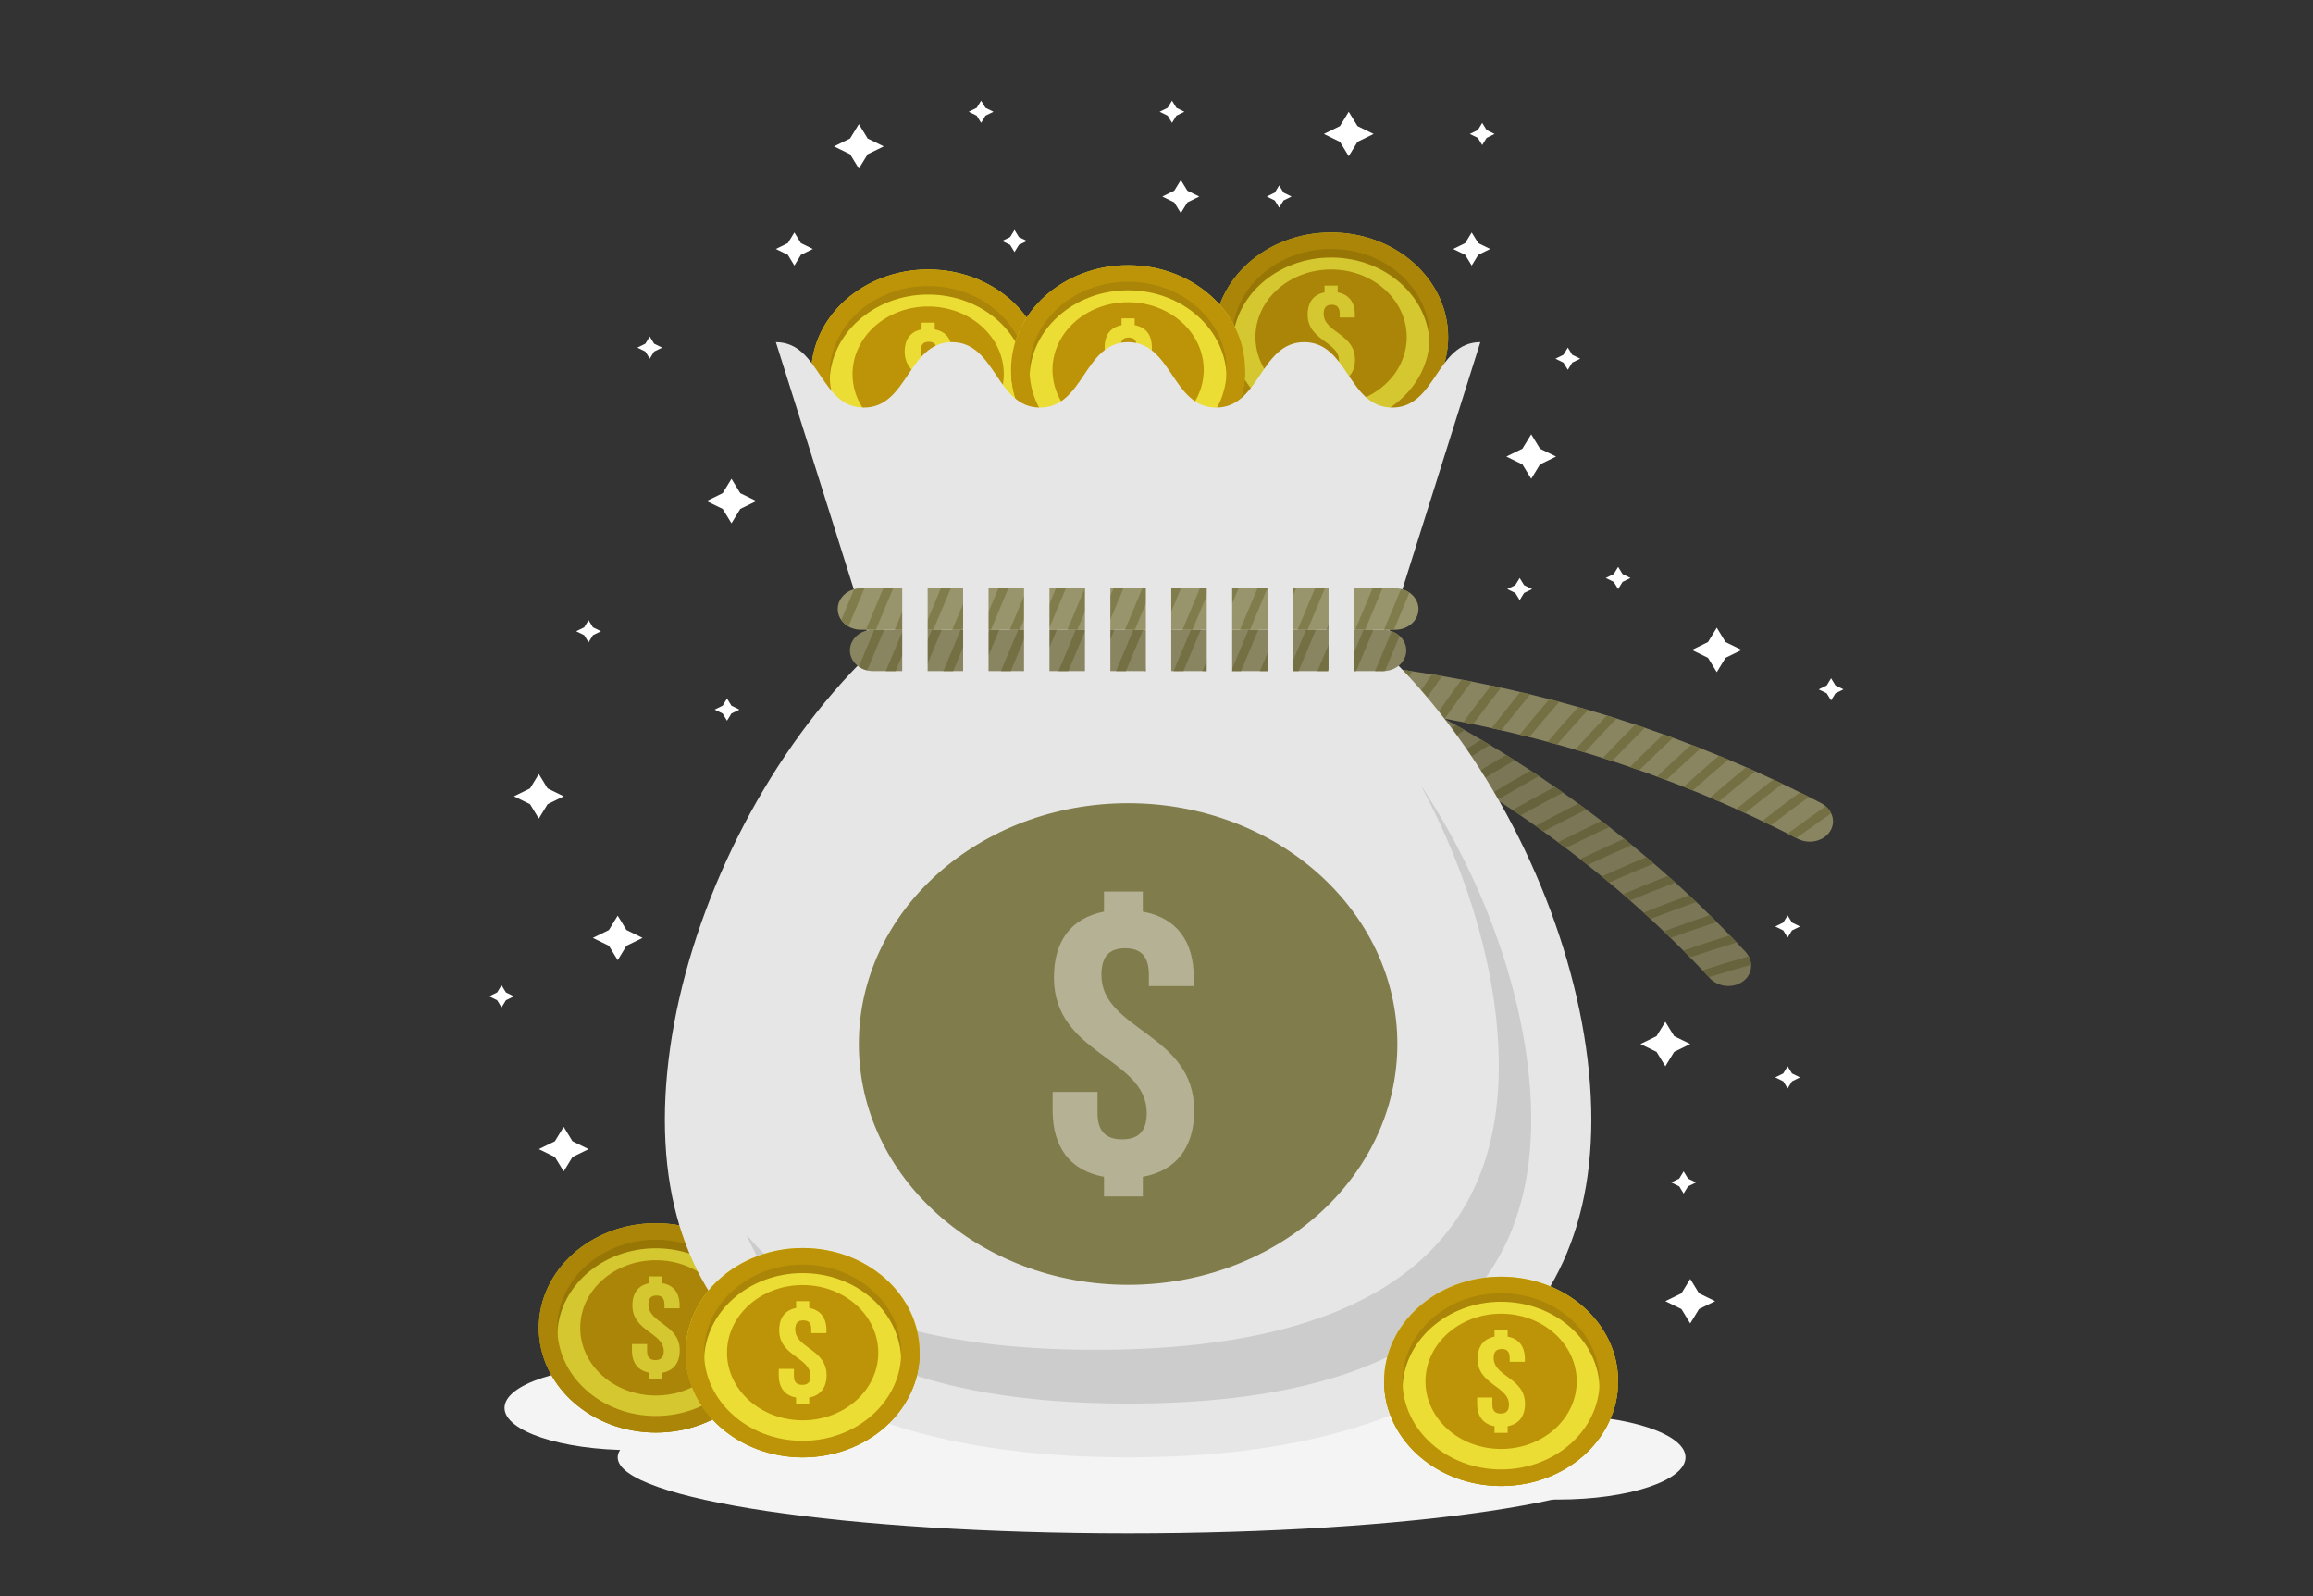 <?xml version="1.0" encoding="iso-8859-1"?>
<!-- Generator: Adobe Illustrator 24.2.0, SVG Export Plug-In . SVG Version: 6.00 Build 0)  -->
<svg version="1.1" id="Layer_1" xmlns="http://www.w3.org/2000/svg" xmlns:xlink="http://www.w3.org/1999/xlink" x="0px" y="0px"
	 viewBox="0 0 500 345" style="enable-background:new 0 0 500 345;" xml:space="preserve">
<rect x="0" y="0" width="500" height="345" fill="#333333" stroke="none"/>
<g id="BACKGROUND">
	<g id="Favoritos">
	</g>
</g>
<g id="OBJECTS">
	<g>
		<ellipse style="fill:#F4F4F4;" cx="136.607" cy="304.341" rx="27.551" ry="9.124"/>
		<path style="fill:#F4F4F4;" d="M364.357,315.031c0,5.039-12.335,9.124-27.551,9.124c-15.217,0-27.552-4.084-27.552-9.124
			s12.335-9.124,27.552-9.124C352.022,305.907,364.357,309.991,364.357,315.031z"/>
		<path style="fill:#F4F4F4;" d="M354.197,315.031c0,9.075-49.398,16.434-110.335,16.434s-110.336-7.358-110.336-16.434
			c0-9.077,49.399-16.435,110.336-16.435S354.197,305.955,354.197,315.031z"/>
		<g>
			<g>
				<g>
					<path style="fill:#EBDD34;" d="M225.942,80.877c0,12.496-11.327,22.627-25.301,22.627c-13.973,0-25.301-10.131-25.301-22.627
						c0-12.497,11.328-22.627,25.301-22.627C214.614,58.249,225.942,68.38,225.942,80.877z"/>
				</g>
				<path style="fill:#AA8507;" d="M200.641,60.095c-13.627,0-24.732,9.636-25.274,21.705c0.542,12.068,11.647,21.704,25.274,21.704
					c13.628,0,24.732-9.636,25.274-21.704C225.373,69.731,214.269,60.095,200.641,60.095z M200.641,101.771
					c-11.745,0-21.301-8.546-21.301-19.049c0-10.504,9.556-19.049,21.301-19.049s21.301,8.546,21.301,19.049
					C221.942,93.226,212.386,101.771,200.641,101.771z"/>
				<path style="fill:#BD9408;" d="M200.641,61.827c11.745,0,21.301,8.546,21.301,19.049s-9.556,19.049-21.301,19.049
					S179.34,91.38,179.34,80.876S188.896,61.827,200.641,61.827 M200.641,58.249c-13.973,0-25.301,10.131-25.301,22.627
					c0,12.496,11.328,22.627,25.301,22.627c13.974,0,25.301-10.131,25.301-22.627S214.614,58.249,200.641,58.249L200.641,58.249z"/>
			</g>
			<path style="fill:#BD9408;" d="M216.988,80.877c0,8.074-7.318,14.62-16.349,14.62c-9.027,0-16.347-6.545-16.347-14.62
				s7.319-14.62,16.347-14.62C209.67,66.256,216.988,72.802,216.988,80.877z"/>
			<g>
				<path style="fill:#EBDD34;" d="M199.223,71.208v-1.466h2.837v1.466c2.459,0.451,3.72,2.142,3.72,4.82v0.62h-3.278V75.83
					c0-1.409-0.63-1.945-1.733-1.945c-1.104,0-1.733,0.536-1.733,1.945c0,4.059,6.776,4.257,6.776,9.895
					c0,2.678-1.292,4.397-3.751,4.848v1.437h-2.837v-1.437c-2.49-0.451-3.751-2.17-3.751-4.848v-1.353h3.279v1.55
					c0,1.409,0.692,1.916,1.796,1.916c1.103,0,1.797-0.507,1.797-1.916c0-4.059-6.776-4.257-6.776-9.894
					C195.567,73.378,196.797,71.687,199.223,71.208z"/>
			</g>
		</g>
		<g>
			<g>
				<g>
					<path style="fill:#D4C72F;" d="M313.043,72.87c0,12.496-11.326,22.627-25.301,22.627c-13.973,0-25.301-10.131-25.301-22.627
						c0-12.497,11.328-22.627,25.301-22.627C301.716,50.244,313.043,60.373,313.043,72.87z"/>
				</g>
				<path style="fill:#977606;" d="M287.742,52.09c-13.627,0-24.732,9.636-25.273,21.705c0.541,12.068,11.647,21.704,25.273,21.704
					c13.629,0,24.732-9.636,25.275-21.704C312.474,61.725,301.371,52.09,287.742,52.09z M287.742,93.766
					c-11.744,0-21.301-8.546-21.301-19.049c0-10.504,9.557-19.049,21.301-19.049c11.746,0,21.301,8.546,21.301,19.049
					S299.488,93.766,287.742,93.766z"/>
				<path style="fill:#AA8507;" d="M287.742,53.821c11.746,0,21.301,8.546,21.301,19.049s-9.555,19.049-21.301,19.049
					c-11.744,0-21.301-8.546-21.301-19.049C266.441,62.366,275.998,53.821,287.742,53.821 M287.742,50.244
					c-13.973,0-25.301,10.131-25.301,22.627s11.328,22.627,25.301,22.627c13.975,0,25.301-10.131,25.301-22.627
					C313.043,60.373,301.716,50.244,287.742,50.244L287.742,50.244z"/>
			</g>
			<path style="fill:#AA8507;" d="M304.089,72.87c0,8.074-7.318,14.62-16.348,14.62c-9.027,0-16.348-6.545-16.348-14.62
				c0-8.075,7.32-14.62,16.348-14.62C296.771,58.25,304.089,64.796,304.089,72.87z"/>
			<g>
				<path style="fill:#D4C72F;" d="M286.324,63.202v-1.466h2.838v1.466c2.459,0.451,3.719,2.142,3.719,4.82v0.62h-3.277v-0.818
					c0-1.409-0.631-1.945-1.734-1.945c-1.103,0-1.732,0.536-1.732,1.945c0,4.059,6.775,4.257,6.775,9.895
					c0,2.678-1.291,4.397-3.75,4.848v1.437h-2.838v-1.437c-2.49-0.451-3.75-2.17-3.75-4.848v-1.353h3.279v1.55
					c0,1.409,0.691,1.916,1.795,1.916s1.797-0.507,1.797-1.916c0-4.059-6.775-4.257-6.775-9.894
					C282.67,65.373,283.898,63.681,286.324,63.202z"/>
			</g>
		</g>
		<g>
			<g>
				<g>
					<path style="fill:#D4C72F;" d="M167.076,287.038c0,12.496-11.326,22.627-25.301,22.627c-13.973,0-25.301-10.131-25.301-22.627
						c0-12.498,11.328-22.628,25.301-22.628C155.75,264.411,167.076,274.541,167.076,287.038z"/>
				</g>
				<path style="fill:#977606;" d="M141.775,266.257c-13.627,0-24.732,9.636-25.273,21.705
					c0.541,12.068,11.646,21.705,25.273,21.705c13.629,0,24.732-9.636,25.275-21.705
					C166.507,275.893,155.404,266.257,141.775,266.257z M141.775,307.934c-11.744,0-21.301-8.546-21.301-19.049
					c0-10.504,9.557-19.05,21.301-19.05c11.746,0,21.301,8.547,21.301,19.05C163.076,299.388,153.521,307.934,141.775,307.934z"/>
				<path style="fill:#AA8507;" d="M141.775,267.988c11.746,0,21.301,8.546,21.301,19.05c0,10.503-9.555,19.049-21.301,19.049
					c-11.744,0-21.301-8.547-21.301-19.049C120.474,276.534,130.031,267.988,141.775,267.988 M141.775,264.411
					c-13.973,0-25.301,10.13-25.301,22.628c0,12.496,11.328,22.627,25.301,22.627c13.975,0,25.301-10.131,25.301-22.627
					C167.076,274.541,155.75,264.411,141.775,264.411L141.775,264.411z"/>
			</g>
			<path style="fill:#AA8507;" d="M158.123,287.038c0,8.073-7.318,14.62-16.348,14.62c-9.027,0-16.348-6.546-16.348-14.62
				c0-8.075,7.32-14.621,16.348-14.621C150.804,272.418,158.123,278.964,158.123,287.038z"/>
			<g>
				<path style="fill:#D4C72F;" d="M140.357,277.37v-1.467h2.838v1.467c2.459,0.452,3.719,2.143,3.719,4.82v0.62h-3.277v-0.817
					c0-1.409-0.631-1.945-1.734-1.945s-1.732,0.536-1.732,1.945c0,4.059,6.775,4.257,6.775,9.895c0,2.678-1.291,4.397-3.75,4.848
					v1.437h-2.838v-1.437c-2.49-0.451-3.75-2.17-3.75-4.848v-1.353h3.279v1.55c0,1.409,0.691,1.916,1.795,1.916
					s1.797-0.508,1.797-1.916c0-4.059-6.775-4.257-6.775-9.895C136.703,279.54,137.931,277.849,140.357,277.37z"/>
			</g>
		</g>
		<g>
			<g>
				<g>
					<path style="fill:#EBDD34;" d="M269.162,79.954c0,12.496-11.326,22.627-25.301,22.627c-13.973,0-25.301-10.131-25.301-22.627
						c0-12.497,11.328-22.627,25.301-22.627C257.836,57.327,269.162,67.457,269.162,79.954z"/>
				</g>
				<path style="fill:#AA8507;" d="M243.86,59.172c-13.627,0-24.732,9.636-25.273,21.705c0.541,12.068,11.646,21.703,25.273,21.703
					c13.629,0,24.733-9.636,25.276-21.703C268.593,68.808,257.49,59.172,243.86,59.172z M243.86,100.849
					c-11.744,0-21.301-8.546-21.301-19.049c0-10.504,9.557-19.049,21.301-19.049c11.747,0,21.301,8.546,21.301,19.049
					C265.162,92.304,255.607,100.849,243.86,100.849z"/>
				<path style="fill:#BD9408;" d="M243.86,60.904c11.747,0,21.301,8.546,21.301,19.049s-9.555,19.049-21.301,19.049
					c-11.744,0-21.301-8.546-21.301-19.049C222.56,69.45,232.116,60.904,243.86,60.904 M243.86,57.327
					c-13.973,0-25.301,10.131-25.301,22.627s11.328,22.627,25.301,22.627c13.975,0,25.301-10.131,25.301-22.627
					C269.162,67.457,257.836,57.327,243.86,57.327L243.86,57.327z"/>
			</g>
			<path style="fill:#BD9408;" d="M260.209,79.954c0,8.074-7.318,14.62-16.348,14.62c-9.027,0-16.348-6.545-16.348-14.62
				c0-8.075,7.32-14.62,16.348-14.62C252.89,65.334,260.209,71.879,260.209,79.954z"/>
			<g>
				<path style="fill:#EBDD34;" d="M242.442,70.286V68.82h2.838v1.466c2.459,0.451,3.719,2.143,3.719,4.82v0.62h-3.277v-0.818
					c0-1.409-0.631-1.945-1.735-1.945s-1.732,0.536-1.732,1.945c0,4.059,6.776,4.257,6.776,9.895c0,2.678-1.291,4.397-3.75,4.848
					v1.437h-2.838V89.65c-2.49-0.451-3.75-2.17-3.75-4.848v-1.353h3.279v1.55c0,1.409,0.691,1.916,1.795,1.916
					s1.797-0.507,1.797-1.916c0-4.059-6.776-4.257-6.776-9.894C238.788,72.456,240.017,70.764,242.442,70.286z"/>
			</g>
		</g>
		<g>
			<g>
				<path style="fill:#7A7656;" d="M369.612,211.444c-24.954-26.895-56.554-48.241-92.303-62.355
					c-2.554-1.009-3.793-3.635-2.737-5.918c1.053-2.282,4.102-3.32,6.774-2.263c37.167,14.673,70.018,36.866,95.961,64.827
					c1.867,2.01,1.583,4.916-0.582,6.447C374.557,213.712,371.395,213.364,369.612,211.444z"/>
			</g>
			<g>
				<path style="fill:#67633C;" d="M316.608,157.809c-0.629-0.359-1.261-0.716-1.894-1.07c-2.879,1.904-5.721,3.84-8.526,5.806
					c0.614,0.334,1.227,0.668,1.839,1.005C310.849,161.606,313.711,159.692,316.608,157.809z"/>
				<path style="fill:#67633C;" d="M311.064,154.73c-0.64-0.345-1.281-0.689-1.924-1.029c-2.825,1.967-5.613,3.965-8.363,5.993
					c0.624,0.318,1.246,0.64,1.866,0.964C305.413,158.653,308.218,156.675,311.064,154.73z"/>
				<path style="fill:#67633C;" d="M322.061,161.01c-0.618-0.374-1.239-0.744-1.862-1.113c-2.931,1.84-5.825,3.711-8.684,5.614
					c0.605,0.347,1.208,0.696,1.809,1.046C316.201,164.678,319.113,162.829,322.061,161.01z"/>
				<path style="fill:#67633C;" d="M332.688,167.767c-0.598-0.401-1.197-0.799-1.797-1.194c-3.029,1.708-6.023,3.449-8.983,5.225
					c0.585,0.372,1.168,0.746,1.747,1.123C326.631,171.171,329.643,169.452,332.688,167.767z"/>
				<path style="fill:#67633C;" d="M327.421,164.33c-0.608-0.387-1.218-0.771-1.83-1.153c-2.98,1.773-5.926,3.582-8.835,5.42
					c0.595,0.36,1.188,0.722,1.778,1.085C321.463,167.866,324.424,166.081,327.421,164.33z"/>
				<path style="fill:#67633C;" d="M305.432,151.772c-0.649-0.332-1.3-0.66-1.952-0.986c-2.77,2.028-5.504,4.088-8.197,6.175
					c0.633,0.306,1.265,0.614,1.895,0.925C299.89,155.818,302.642,153.78,305.432,151.772z"/>
				<path style="fill:#67633C;" d="M281.346,140.907c-0.493-0.196-1.002-0.298-1.512-0.354c-1.873,1.675-3.724,3.363-5.553,5.066
					c0.127,0.662,0.412,1.29,0.843,1.846c2.284-2.11,4.603-4.2,6.958-6.265C281.838,141.101,281.593,141.004,281.346,140.907z"/>
				<path style="fill:#67633C;" d="M288.04,143.651c-0.677-0.288-1.356-0.574-2.036-0.857c-2.597,2.207-5.154,4.442-7.67,6.701
					c0.659,0.264,1.317,0.529,1.973,0.798C282.843,148.052,285.421,145.838,288.04,143.651z"/>
				<path style="fill:#67633C;" d="M293.919,146.231c-0.668-0.302-1.338-0.603-2.009-0.901c-2.658,2.149-5.274,4.326-7.851,6.53
					c0.65,0.278,1.301,0.558,1.948,0.841C288.604,150.517,291.242,148.36,293.919,146.231z"/>
				<path style="fill:#67633C;" d="M299.716,148.938c-0.658-0.317-1.318-0.631-1.98-0.943c-2.715,2.09-5.391,4.209-8.027,6.355
					c0.643,0.292,1.284,0.586,1.923,0.882C294.287,153.106,296.982,151.007,299.716,148.938z"/>
				<path style="fill:#67633C;" d="M347.893,178.767c-0.562-0.438-1.126-0.875-1.692-1.31c-3.163,1.502-6.296,3.038-9.395,4.61
					c0.552,0.41,1.102,0.824,1.649,1.238C341.57,181.758,344.715,180.244,347.893,178.767z"/>
				<path style="fill:#67633C;" d="M366.692,194.98c-0.512-0.487-1.026-0.974-1.543-1.459c-3.318,1.211-6.605,2.459-9.866,3.746
					c0.504,0.458,1.007,0.918,1.507,1.382C360.063,197.387,363.364,196.164,366.692,194.98z"/>
				<path style="fill:#67633C;" d="M371.113,199.298c-0.499-0.5-0.999-0.997-1.504-1.493c-3.35,1.136-6.674,2.309-9.971,3.524
					c0.492,0.47,0.983,0.942,1.47,1.417C364.417,201.556,367.752,200.407,371.113,199.298z"/>
				<path style="fill:#67633C;" d="M375.417,203.719c-0.485-0.512-0.973-1.021-1.464-1.529c-3.382,1.059-6.738,2.158-10.068,3.296
					c0.48,0.482,0.956,0.965,1.432,1.451C368.657,205.825,372.025,204.752,375.417,203.719z"/>
				<path style="fill:#67633C;" d="M378.52,208.545c-0.033-0.616-0.202-1.235-0.517-1.816c-3.353,0.966-6.682,1.97-9.986,3.016
					c0.467,0.492,0.931,0.987,1.393,1.484C372.426,210.3,375.463,209.406,378.52,208.545z"/>
				<path style="fill:#67633C;" d="M352.756,182.659c-0.551-0.452-1.103-0.901-1.658-1.349c-3.204,1.431-6.377,2.896-9.521,4.398
					c0.54,0.423,1.08,0.849,1.615,1.275C346.35,185.506,349.538,184.063,352.756,182.659z"/>
				<path style="fill:#67633C;" d="M362.158,190.767c-0.524-0.477-1.052-0.95-1.582-1.423c-3.281,1.284-6.534,2.607-9.757,3.966
					c0.518,0.446,1.032,0.895,1.544,1.346C355.599,193.322,358.865,192.025,362.158,190.767z"/>
				<path style="fill:#67633C;" d="M342.926,174.987c-0.575-0.427-1.15-0.85-1.73-1.272c-3.12,1.57-6.208,3.177-9.262,4.818
					c0.562,0.398,1.124,0.799,1.683,1.202C336.689,178.117,339.791,176.535,342.926,174.987z"/>
				<path style="fill:#67633C;" d="M337.857,171.321c-0.586-0.414-1.174-0.825-1.763-1.233c-3.076,1.64-6.117,3.314-9.125,5.022
					c0.573,0.385,1.146,0.773,1.716,1.163C331.709,174.588,334.766,172.936,337.857,171.321z"/>
				<path style="fill:#67633C;" d="M357.512,186.658c-0.538-0.465-1.078-0.926-1.62-1.385c-3.245,1.358-6.459,2.753-9.643,4.184
					c0.529,0.435,1.056,0.873,1.58,1.311C351.028,189.361,354.255,187.991,357.512,186.658z"/>
			</g>
		</g>
		<g>
			<g>
				<path style="fill:#898561;" d="M388.583,181.303c-33.8-17.541-71.695-27.823-110.694-30.036
					c-2.786-0.158-4.964-2.241-4.853-4.709c0.107-2.466,2.568-4.382,5.484-4.216c40.546,2.3,79.943,12.99,115.083,31.226
					c2.528,1.31,3.383,4.125,1.941,6.231C394.099,181.906,390.998,182.555,388.583,181.303z"/>
			</g>
			<g>
				<path style="fill:#747044;" d="M318.137,147.323c-0.729-0.143-1.46-0.283-2.19-0.42c-1.967,2.676-3.888,5.369-5.762,8.08
					c0.705,0.123,1.408,0.249,2.113,0.376C314.198,152.663,316.144,149.984,318.137,147.323z"/>
				<path style="fill:#747044;" d="M311.746,146.143c-0.733-0.127-1.469-0.25-2.203-0.372c-1.892,2.719-3.738,5.454-5.537,8.205
					c0.709,0.107,1.417,0.216,2.124,0.33C307.955,151.569,309.826,148.848,311.746,146.143z"/>
				<path style="fill:#747044;" d="M324.491,148.644c-0.725-0.159-1.45-0.316-2.177-0.469c-2.041,2.631-4.035,5.282-5.984,7.949
					c0.702,0.139,1.402,0.28,2.102,0.424C320.406,153.895,322.425,151.26,324.491,148.644z"/>
				<path style="fill:#747044;" d="M337.072,151.707c-0.715-0.191-1.432-0.38-2.146-0.565c-2.184,2.538-4.322,5.097-6.416,7.675
					c0.693,0.17,1.385,0.341,2.074,0.516C332.701,156.769,334.865,154.227,337.072,151.707z"/>
				<path style="fill:#747044;" d="M330.802,150.106c-0.72-0.175-1.44-0.348-2.162-0.517c-2.112,2.585-4.18,5.19-6.2,7.814
					c0.697,0.154,1.393,0.31,2.088,0.469C326.575,155.264,328.666,152.674,330.802,150.106z"/>
				<path style="fill:#747044;" d="M305.318,145.106c-0.737-0.111-1.475-0.218-2.213-0.323c-1.817,2.759-3.588,5.535-5.31,8.325
					c0.712,0.092,1.424,0.186,2.135,0.283C301.678,150.614,303.474,147.851,305.318,145.106z"/>
				<path style="fill:#747044;" d="M278.519,142.342c-0.538-0.031-1.055,0.03-1.556,0.134c-1.111,2.15-2.196,4.306-3.256,6.468
					c0.374,0.582,0.885,1.084,1.503,1.472c1.33-2.686,2.7-5.362,4.112-8.028C279.056,142.373,278.789,142.358,278.519,142.342z"/>
				<path style="fill:#747044;" d="M285.86,142.851c-0.746-0.062-1.494-0.12-2.241-0.175c-1.585,2.873-3.123,5.759-4.612,8.657
					c0.72,0.044,1.44,0.09,2.159,0.14C282.682,148.587,284.247,145.712,285.86,142.851z"/>
				<path style="fill:#747044;" d="M292.374,143.459c-0.743-0.077-1.488-0.153-2.232-0.225c-1.666,2.838-3.281,5.689-4.849,8.551
					c0.718,0.061,1.437,0.123,2.152,0.188C289.04,149.121,290.683,146.283,292.374,143.459z"/>
				<path style="fill:#747044;" d="M298.86,144.211c-0.74-0.094-1.481-0.186-2.223-0.275c-1.741,2.799-3.436,5.614-5.082,8.441
					c0.717,0.075,1.432,0.153,2.145,0.234C295.373,149.797,297.092,146.996,298.86,144.211z"/>
				<path style="fill:#747044;" d="M355.588,157.337c-0.697-0.238-1.394-0.474-2.094-0.706c-2.39,2.385-4.737,4.793-7.039,7.226
					c0.677,0.215,1.352,0.432,2.026,0.652C350.807,162.095,353.175,159.704,355.588,157.337z"/>
				<path style="fill:#747044;" d="M379.489,166.751c-0.669-0.3-1.339-0.597-2.012-0.893c-2.646,2.161-5.25,4.346-7.813,6.561
					c0.649,0.275,1.3,0.553,1.947,0.833C374.196,171.057,376.822,168.891,379.489,166.751z"/>
				<path style="fill:#747044;" d="M385.304,169.44c-0.661-0.315-1.322-0.627-1.988-0.938c-2.705,2.1-5.372,4.228-7.998,6.384
					c0.644,0.289,1.285,0.58,1.926,0.875C379.89,173.626,382.578,171.519,385.304,169.44z"/>
				<path style="fill:#747044;" d="M391.049,172.261c-0.652-0.33-1.307-0.657-1.964-0.983c-2.766,2.037-5.491,4.105-8.178,6.201
					c0.637,0.305,1.27,0.611,1.903,0.919C385.518,176.324,388.265,174.276,391.049,172.261z"/>
				<path style="fill:#747044;" d="M395.825,175.833c-0.27-0.57-0.666-1.097-1.186-1.546c-2.775,1.942-5.511,3.911-8.209,5.912
					c0.628,0.317,1.254,0.639,1.879,0.962C390.783,179.361,393.289,177.584,395.825,175.833z"/>
				<path style="fill:#747044;" d="M361.655,159.489c-0.691-0.254-1.384-0.505-2.077-0.755c-2.455,2.331-4.867,4.687-7.238,7.067
					c0.67,0.23,1.341,0.463,2.008,0.698C356.741,164.138,359.175,161.8,361.655,159.489z"/>
				<path style="fill:#747044;" d="M373.607,164.196c-0.676-0.284-1.354-0.568-2.034-0.846c-2.584,2.217-5.126,4.463-7.626,6.734
					c0.658,0.258,1.315,0.522,1.969,0.787C368.438,168.619,371.003,166.395,373.607,164.196z"/>
				<path style="fill:#747044;" d="M349.467,155.323c-0.704-0.224-1.407-0.443-2.113-0.66c-2.322,2.438-4.601,4.898-6.834,7.381
					c0.682,0.201,1.363,0.402,2.043,0.608C344.822,160.185,347.122,157.742,349.467,155.323z"/>
				<path style="fill:#747044;" d="M343.295,153.445c-0.709-0.207-1.419-0.411-2.13-0.613c-2.254,2.488-4.462,4.998-6.626,7.53
					c0.687,0.184,1.373,0.371,2.059,0.562C338.785,158.409,341.018,155.917,343.295,153.445z"/>
				<path style="fill:#747044;" d="M367.662,161.775c-0.685-0.271-1.369-0.537-2.055-0.8c-2.522,2.275-5,4.576-7.436,6.902
					c0.665,0.245,1.328,0.494,1.989,0.742C362.619,166.313,365.118,164.03,367.662,161.775z"/>
			</g>
		</g>
		<path style="fill:#E6E6E6;" d="M300.963,88.103c-9.52,0-9.52-14.141-19.04-14.141s-9.52,14.141-19.038,14.141
			c-9.518,0-9.518-14.141-19.036-14.141c-9.515,0-9.515,14.141-19.03,14.141c-9.518,0-9.518-14.141-19.035-14.141
			s-9.517,14.141-19.033,14.141s-9.516-14.141-19.032-14.141l24.314,77.106h103.658l24.313-77.106
			C310.484,73.962,310.484,88.103,300.963,88.103z"/>
		<g>
			<path style="fill:#E6E6E6;" d="M344.001,242.057c0,54.12-44.834,72.975-100.14,72.975s-100.14-18.854-100.14-72.975
				s44.834-126.35,100.14-126.35S344.001,187.936,344.001,242.057z"/>
			<path style="fill:#CCCCCC;" d="M307.074,169.656c10.648,19.666,16.925,41.716,16.925,60.774c0,40.709-29.318,61.349-87.14,61.349
				c-36.778,0-62.004-8.364-75.509-24.917c10.325,24.266,37.94,36.543,82.511,36.543c57.821,0,87.14-20.64,87.14-61.349
				C331.001,219.134,321.921,191.881,307.074,169.656z"/>
		</g>
		<path style="fill:#817C4B;" d="M302.068,225.68c0,28.749-26.06,52.055-58.207,52.055c-32.146,0-58.207-23.306-58.207-52.055
			c0-28.749,26.061-52.055,58.207-52.055C276.008,173.625,302.068,196.93,302.068,225.68z"/>
		<g>
			<g>
				<g>
					<path style="fill:#898561;" d="M298.992,145.068H188.73c-2.761,0-5-2.002-5-4.471s2.239-4.471,5-4.471h110.262
						c2.762,0,5,2.002,5,4.471S301.754,145.068,298.992,145.068z"/>
				</g>
				<g>
					<polygon style="fill:#747044;" points="216.023,136.125 213.887,136.125 210.144,145.068 212.28,145.068 					"/>
					<polygon style="fill:#747044;" points="228.466,136.125 226.331,136.125 222.587,145.068 224.722,145.068 					"/>
					<polygon style="fill:#747044;" points="222.245,136.125 220.109,136.125 216.366,145.068 218.502,145.068 					"/>
					<polygon style="fill:#747044;" points="234.688,136.125 232.552,136.125 228.808,145.068 230.944,145.068 					"/>
					<polygon style="fill:#747044;" points="240.909,136.125 238.773,136.125 235.03,145.068 237.166,145.068 					"/>
					<path style="fill:#747044;" d="M191.137,136.125h-2.136l-3.339,7.978c0.526,0.369,1.133,0.645,1.8,0.801L191.137,136.125z"/>
					<polygon style="fill:#747044;" points="197.359,136.125 195.223,136.125 191.48,145.068 193.616,145.068 					"/>
					<polygon style="fill:#747044;" points="209.801,136.125 207.666,136.125 203.922,145.068 206.058,145.068 					"/>
					<polygon style="fill:#747044;" points="203.581,136.125 201.445,136.125 197.701,145.068 199.837,145.068 					"/>
					<path style="fill:#747044;" d="M300.851,136.452l-3.606,8.616h1.747c0.139,0,0.268-0.027,0.404-0.036l3.165-7.561
						C302.081,137.032,301.5,136.685,300.851,136.452z"/>
					<polygon style="fill:#747044;" points="278.238,136.125 276.103,136.125 272.359,145.068 274.495,145.068 					"/>
					<polygon style="fill:#747044;" points="290.681,136.125 288.546,136.125 284.801,145.068 286.937,145.068 					"/>
					<polygon style="fill:#747044;" points="247.131,136.125 244.996,136.125 241.252,145.068 243.387,145.068 					"/>
					<polygon style="fill:#747044;" points="296.903,136.125 294.767,136.125 291.024,145.068 293.159,145.068 					"/>
					<polygon style="fill:#747044;" points="284.46,136.125 282.324,136.125 278.581,145.068 280.715,145.068 					"/>
					<polygon style="fill:#747044;" points="253.353,136.125 251.217,136.125 247.473,145.068 249.609,145.068 					"/>
					<polygon style="fill:#747044;" points="259.574,136.125 257.438,136.125 253.694,145.068 255.83,145.068 					"/>
					<polygon style="fill:#747044;" points="272.017,136.125 269.881,136.125 266.137,145.068 268.273,145.068 					"/>
					<polygon style="fill:#747044;" points="265.796,136.125 263.66,136.125 259.917,145.068 262.051,145.068 					"/>
				</g>
			</g>
			<g>
				<g>
					<path style="fill:#98946C;" d="M301.63,136.125H186.092c-2.761,0-5-2.002-5-4.472s2.239-4.471,5-4.471h115.537
						c2.762,0,5,2.002,5,4.471S304.391,136.125,301.63,136.125z"/>
				</g>
				<g>
					<polygon style="fill:#817C4B;" points="224.184,127.182 222.049,127.182 218.304,136.125 220.44,136.125 					"/>
					<polygon style="fill:#817C4B;" points="217.963,127.182 215.827,127.182 212.084,136.125 214.218,136.125 					"/>
					<polygon style="fill:#817C4B;" points="230.406,127.182 228.27,127.182 224.526,136.125 226.662,136.125 					"/>
					<polygon style="fill:#817C4B;" points="242.848,127.182 240.713,127.182 236.969,136.125 239.104,136.125 					"/>
					<polygon style="fill:#817C4B;" points="236.627,127.182 234.491,127.182 230.748,136.125 232.882,136.125 					"/>
					<polygon style="fill:#817C4B;" points="211.741,127.182 209.605,127.182 205.862,136.125 207.997,136.125 					"/>
					<path style="fill:#817C4B;" d="M186.092,127.182c-0.513,0-0.998,0.089-1.464,0.217l-2.767,6.612
						c0.395,0.565,0.92,1.045,1.548,1.404l3.446-8.234L186.092,127.182L186.092,127.182z"/>
					<polygon style="fill:#817C4B;" points="193.077,127.182 190.941,127.182 187.198,136.125 189.333,136.125 					"/>
					<polygon style="fill:#817C4B;" points="199.299,127.182 197.163,127.182 193.419,136.125 195.554,136.125 					"/>
					<polygon style="fill:#817C4B;" points="205.519,127.182 203.383,127.182 199.64,136.125 201.775,136.125 					"/>
					<polygon style="fill:#817C4B;" points="261.512,127.182 259.378,127.182 255.633,136.125 257.769,136.125 					"/>
					<polygon style="fill:#817C4B;" points="286.398,127.182 284.262,127.182 280.519,136.125 282.655,136.125 					"/>
					<polygon style="fill:#817C4B;" points="292.62,127.182 290.485,127.182 286.741,136.125 288.877,136.125 					"/>
					<polygon style="fill:#817C4B;" points="298.841,127.182 296.706,127.182 292.963,136.125 295.098,136.125 					"/>
					<path style="fill:#817C4B;" d="M304.668,128.125c-0.529-0.366-1.138-0.637-1.805-0.79l-3.68,8.79h2.136L304.668,128.125z"/>
					<polygon style="fill:#817C4B;" points="267.734,127.182 265.598,127.182 261.854,136.125 263.99,136.125 					"/>
					<polygon style="fill:#817C4B;" points="280.176,127.182 278.042,127.182 274.297,136.125 276.433,136.125 					"/>
					<polygon style="fill:#817C4B;" points="255.291,127.182 253.155,127.182 249.412,136.125 251.547,136.125 					"/>
					<polygon style="fill:#817C4B;" points="249.07,127.182 246.934,127.182 243.191,136.125 245.327,136.125 					"/>
					<polygon style="fill:#817C4B;" points="273.956,127.182 271.82,127.182 268.076,136.125 270.212,136.125 					"/>
				</g>
			</g>
		</g>
		<g>
			<g>
				<path style="fill:#E6E6E6;" d="M197.78,149.878c-1.517,0-2.746-1.1-2.746-2.457v-23.702c0-1.357,1.229-2.457,2.746-2.457
					s2.747,1.1,2.747,2.457v23.702C200.526,148.778,199.297,149.878,197.78,149.878z"/>
			</g>
			<g>
				<path style="fill:#E6E6E6;" d="M210.945,149.878c-1.516,0-2.746-1.1-2.746-2.457v-23.702c0-1.357,1.229-2.457,2.746-2.457
					s2.747,1.1,2.747,2.457v23.702C213.692,148.778,212.463,149.878,210.945,149.878z"/>
			</g>
			<g>
				<path style="fill:#E6E6E6;" d="M224.111,149.878c-1.517,0-2.746-1.1-2.746-2.457v-23.702c0-1.357,1.229-2.457,2.746-2.457
					s2.747,1.1,2.747,2.457v23.702C226.858,148.778,225.629,149.878,224.111,149.878z"/>
			</g>
			<g>
				<path style="fill:#E6E6E6;" d="M237.277,149.878c-1.517,0-2.746-1.1-2.746-2.457v-23.702c0-1.357,1.229-2.457,2.746-2.457
					s2.747,1.1,2.747,2.457v23.702C240.024,148.778,238.795,149.878,237.277,149.878z"/>
			</g>
			<g>
				<path style="fill:#E6E6E6;" d="M250.444,149.878c-1.517,0-2.747-1.1-2.747-2.457v-23.702c0-1.357,1.23-2.457,2.747-2.457
					c1.516,0,2.746,1.1,2.746,2.457v23.702C253.19,148.778,251.96,149.878,250.444,149.878z"/>
			</g>
			<g>
				<path style="fill:#E6E6E6;" d="M263.609,149.878c-1.516,0-2.746-1.1-2.746-2.457v-23.702c0-1.357,1.23-2.457,2.746-2.457
					c1.517,0,2.747,1.1,2.747,2.457v23.702C266.356,148.778,265.126,149.878,263.609,149.878z"/>
			</g>
			<g>
				<path style="fill:#E6E6E6;" d="M276.775,149.878c-1.516,0-2.746-1.1-2.746-2.457v-23.702c0-1.357,1.23-2.457,2.746-2.457
					c1.517,0,2.746,1.1,2.746,2.457v23.702C279.521,148.778,278.292,149.878,276.775,149.878z"/>
			</g>
			<g>
				<path style="fill:#E6E6E6;" d="M289.941,149.878c-1.517,0-2.746-1.1-2.746-2.457v-23.702c0-1.357,1.229-2.457,2.746-2.457
					c1.516,0,2.747,1.1,2.747,2.457v23.702C292.688,148.778,291.457,149.878,289.941,149.878z"/>
			</g>
		</g>
		<g>
			<path style="fill:#B4B194;" d="M238.651,197.06v-4.339h8.397v4.339c7.277,1.335,11.009,6.341,11.009,14.269v1.836h-9.703v-2.421
				c0-4.171-1.865-5.757-5.131-5.757c-3.266,0-5.131,1.586-5.131,5.757c0,12.015,20.06,12.601,20.06,29.288
				c0,7.926-3.825,13.017-11.103,14.351v4.256h-8.397v-4.256c-7.371-1.334-11.104-6.425-11.104-14.351v-4.006h9.704v4.589
				c0,4.172,2.053,5.674,5.318,5.674s5.318-1.502,5.318-5.674c0-12.015-20.06-12.599-20.06-29.287
				C227.827,203.486,231.466,198.479,238.651,197.06z"/>
		</g>
		<polygon style="fill:#FFFFFF;" points="158.123,103.503 160.024,106.611 163.5,108.312 160.024,110.012 158.123,113.12 
			156.222,110.012 152.746,108.312 156.222,106.611 		"/>
		<polygon style="fill:#FFFFFF;" points="121.851,243.591 123.752,246.701 127.228,248.4 123.752,250.101 121.851,253.209 
			119.95,250.101 116.474,248.4 119.95,246.701 		"/>
		<polygon style="fill:#FFFFFF;" points="365.377,276.461 367.277,279.571 370.754,281.27 367.277,282.971 365.377,286.079 
			363.475,282.971 360,281.27 363.475,279.571 		"/>
		<polygon style="fill:#FFFFFF;" points="371.113,135.684 373.013,138.794 376.49,140.493 373.013,142.193 371.113,145.302 
			369.212,142.193 365.736,140.493 369.212,138.794 		"/>
		<polygon style="fill:#FFFFFF;" points="359.999,220.872 361.899,223.981 365.376,225.68 361.899,227.38 359.999,230.489 
			358.097,227.38 354.622,225.68 358.097,223.981 		"/>
		<polygon style="fill:#FFFFFF;" points="116.474,167.323 118.374,170.432 121.851,172.131 118.374,173.832 116.474,176.94 
			114.572,173.832 111.097,172.131 114.572,170.432 		"/>
		<polygon style="fill:#FFFFFF;" points="133.526,197.935 135.426,201.044 138.903,202.743 135.426,204.444 133.526,207.552 
			131.624,204.444 128.149,202.743 131.624,201.044 		"/>
		<polygon style="fill:#FFFFFF;" points="185.663,26.829 187.564,29.938 191.04,31.638 187.564,33.338 185.663,36.446 
			183.762,33.338 180.286,31.638 183.762,29.938 		"/>
		<polygon style="fill:#FFFFFF;" points="331,93.886 332.901,96.994 336.377,98.694 332.901,100.394 331,103.503 329.099,100.394 
			325.623,98.694 329.099,96.994 		"/>
		<polygon style="fill:#FFFFFF;" points="291.555,24.146 293.457,27.255 296.932,28.955 293.457,30.655 291.555,33.764 
			289.655,30.655 286.178,28.955 289.655,27.255 		"/>
		<polygon style="fill:#FFFFFF;" points="255.257,38.909 256.671,41.222 259.257,42.487 256.671,43.751 255.257,46.064 
			253.842,43.751 251.257,42.487 253.842,41.222 		"/>
		<polygon style="fill:#FFFFFF;" points="318.137,50.244 319.552,52.556 322.137,53.821 319.552,55.085 318.137,57.398 
			316.723,55.085 314.137,53.821 316.723,52.556 		"/>
		<polygon style="fill:#FFFFFF;" points="171.718,50.244 173.133,52.556 175.718,53.821 173.133,55.085 171.718,57.398 
			170.304,55.085 167.718,53.821 170.304,52.556 		"/>
		<polygon style="fill:#FFFFFF;" points="140.455,72.746 141.403,74.296 143.135,75.143 141.403,75.99 140.455,77.54 139.508,75.99 
			137.775,75.143 139.508,74.296 		"/>
		<polygon style="fill:#FFFFFF;" points="157.162,150.994 158.11,152.544 159.842,153.391 158.11,154.238 157.162,155.788 
			156.215,154.238 154.482,153.391 156.215,152.544 		"/>
		<polygon style="fill:#FFFFFF;" points="127.228,134.056 128.176,135.606 129.908,136.452 128.176,137.299 127.228,138.849 
			126.281,137.299 124.548,136.452 126.281,135.606 		"/>
		<polygon style="fill:#FFFFFF;" points="108.417,212.972 109.365,214.521 111.097,215.369 109.365,216.216 108.417,217.765 
			107.469,216.216 105.736,215.369 107.469,214.521 		"/>
		<polygon style="fill:#FFFFFF;" points="363.947,253.209 364.895,254.759 366.627,255.605 364.895,256.452 363.947,258.002 
			363,256.452 361.267,255.605 363,254.759 		"/>
		<polygon style="fill:#FFFFFF;" points="386.43,230.49 387.379,232.039 389.11,232.886 387.379,233.734 386.43,235.282 
			385.483,233.734 383.751,232.886 385.483,232.039 		"/>
		<polygon style="fill:#FFFFFF;" points="386.43,197.877 387.379,199.427 389.11,200.274 387.379,201.121 386.43,202.67 
			385.483,201.121 383.751,200.274 385.483,199.427 		"/>
		<polygon style="fill:#FFFFFF;" points="349.792,122.543 350.74,124.091 352.471,124.938 350.74,125.785 349.792,127.335 
			348.844,125.785 347.112,124.938 348.844,124.091 		"/>
		<polygon style="fill:#FFFFFF;" points="395.825,146.619 396.773,148.169 398.505,149.016 396.773,149.862 395.825,151.411 
			394.878,149.862 393.145,149.016 394.878,148.169 		"/>
		<polygon style="fill:#FFFFFF;" points="328.509,124.939 329.458,126.488 331.189,127.335 329.458,128.182 328.509,129.732 
			327.562,128.182 325.83,127.335 327.562,126.488 		"/>
		<polygon style="fill:#FFFFFF;" points="212.084,21.749 213.032,23.299 214.764,24.146 213.032,24.993 212.084,26.543 
			211.136,24.993 209.403,24.146 211.136,23.299 		"/>
		<polygon style="fill:#FFFFFF;" points="219.305,49.692 220.254,51.242 221.985,52.09 220.254,52.936 219.305,54.486 
			218.358,52.936 216.625,52.09 218.358,51.242 		"/>
		<polygon style="fill:#FFFFFF;" points="253.353,21.749 254.301,23.299 256.033,24.146 254.301,24.993 253.353,26.543 
			252.406,24.993 250.673,24.146 252.406,23.299 		"/>
		<polygon style="fill:#FFFFFF;" points="276.515,40.09 277.463,41.64 279.195,42.487 277.463,43.333 276.515,44.883 
			275.568,43.333 273.836,42.487 275.568,41.64 		"/>
		<polygon style="fill:#FFFFFF;" points="320.411,26.558 321.359,28.108 323.09,28.955 321.359,29.802 320.411,31.352 
			319.463,29.802 317.731,28.955 319.463,28.108 		"/>
		<polygon style="fill:#FFFFFF;" points="338.917,75.143 339.865,76.693 341.596,77.54 339.865,78.386 338.917,79.936 
			337.969,78.386 336.237,77.54 337.969,76.693 		"/>
		<g>
			<g>
				<g>
					<path style="fill:#EBDD34;" d="M349.793,298.597c0,12.497-11.326,22.627-25.302,22.627c-13.973,0-25.301-10.13-25.301-22.627
						s11.328-22.628,25.301-22.628C338.466,275.97,349.793,286.101,349.793,298.597z"/>
				</g>
				<path style="fill:#AA8507;" d="M324.491,277.816c-13.627,0-24.732,9.636-25.273,21.705
					c0.541,12.068,11.647,21.704,25.273,21.704c13.63,0,24.733-9.635,25.276-21.704
					C349.224,287.452,338.121,277.816,324.491,277.816z M324.491,319.492c-11.744,0-21.301-8.545-21.301-19.049
					c0-10.504,9.557-19.049,21.301-19.049c11.747,0,21.302,8.546,21.302,19.049C345.793,310.947,336.238,319.492,324.491,319.492z"
					/>
				<path style="fill:#BD9408;" d="M324.491,279.547c11.747,0,21.302,8.547,21.302,19.05c0,10.504-9.555,19.049-21.302,19.049
					c-11.744,0-21.301-8.546-21.301-19.049C303.19,288.094,312.747,279.547,324.491,279.547 M324.491,275.97
					c-13.973,0-25.301,10.131-25.301,22.628s11.328,22.627,25.301,22.627c13.976,0,25.302-10.13,25.302-22.627
					C349.793,286.101,338.466,275.97,324.491,275.97L324.491,275.97z"/>
			</g>
			<path style="fill:#BD9408;" d="M340.839,298.597c0,8.074-7.318,14.62-16.349,14.62c-9.027,0-16.348-6.545-16.348-14.62
				c0-8.074,7.32-14.621,16.348-14.621C333.521,283.977,340.839,290.523,340.839,298.597z"/>
			<g>
				<path style="fill:#EBDD34;" d="M323.073,288.929v-1.466h2.839v1.466c2.459,0.452,3.719,2.143,3.719,4.821v0.62h-3.277v-0.817
					c0-1.409-0.631-1.946-1.735-1.946c-1.104,0-1.732,0.537-1.732,1.946c0,4.058,6.776,4.257,6.776,9.893
					c0,2.678-1.291,4.398-3.75,4.849v1.437h-2.839v-1.437c-2.49-0.451-3.75-2.171-3.75-4.849v-1.352h3.279v1.549
					c0,1.409,0.691,1.917,1.795,1.917s1.798-0.507,1.798-1.917c0-4.059-6.776-4.257-6.776-9.893
					C319.419,291.099,320.647,289.408,323.073,288.929z"/>
			</g>
		</g>
		<g>
			<g>
				<g>
					<path style="fill:#EBDD34;" d="M198.811,292.404c0,12.497-11.326,22.627-25.302,22.627c-13.973,0-25.301-10.13-25.301-22.627
						s11.328-22.628,25.301-22.628C187.485,269.777,198.811,279.908,198.811,292.404z"/>
				</g>
				<path style="fill:#AA8507;" d="M173.509,271.623c-13.627,0-24.732,9.636-25.273,21.705
					c0.541,12.068,11.646,21.704,25.273,21.704c13.63,0,24.733-9.636,25.276-21.704
					C198.243,281.259,187.139,271.623,173.509,271.623z M173.509,313.299c-11.744,0-21.301-8.545-21.301-19.049
					c0-10.504,9.557-19.049,21.301-19.049c11.747,0,21.302,8.546,21.302,19.049C194.811,304.754,185.256,313.299,173.509,313.299z"
					/>
				<path style="fill:#BD9408;" d="M173.509,273.354c11.747,0,21.302,8.547,21.302,19.05c0,10.504-9.555,19.049-21.302,19.049
					c-11.744,0-21.301-8.546-21.301-19.049C152.209,281.901,161.765,273.354,173.509,273.354 M173.509,269.777
					c-13.973,0-25.301,10.131-25.301,22.628s11.328,22.627,25.301,22.627c13.976,0,25.302-10.13,25.302-22.627
					C198.811,279.908,187.485,269.777,173.509,269.777L173.509,269.777z"/>
			</g>
			<path style="fill:#BD9408;" d="M189.858,292.404c0,8.074-7.318,14.62-16.349,14.62c-9.027,0-16.348-6.545-16.348-14.62
				c0-8.074,7.32-14.621,16.348-14.621C182.54,277.784,189.858,284.33,189.858,292.404z"/>
			<g>
				<path style="fill:#EBDD34;" d="M172.091,282.736v-1.466h2.839v1.466c2.459,0.452,3.719,2.143,3.719,4.821v0.62h-3.277v-0.817
					c0-1.409-0.631-1.946-1.735-1.946s-1.732,0.537-1.732,1.946c0,4.058,6.776,4.257,6.776,9.893c0,2.678-1.291,4.398-3.75,4.849
					v1.437h-2.839v-1.437c-2.49-0.451-3.75-2.171-3.75-4.849V295.9h3.279v1.549c0,1.409,0.691,1.916,1.795,1.916
					s1.798-0.507,1.798-1.916c0-4.059-6.776-4.257-6.776-9.893C168.437,284.906,169.666,283.215,172.091,282.736z"/>
			</g>
		</g>
	</g>
</g>
<g id="DESIGNED_BY_FREEPIK">
</g>
</svg>

